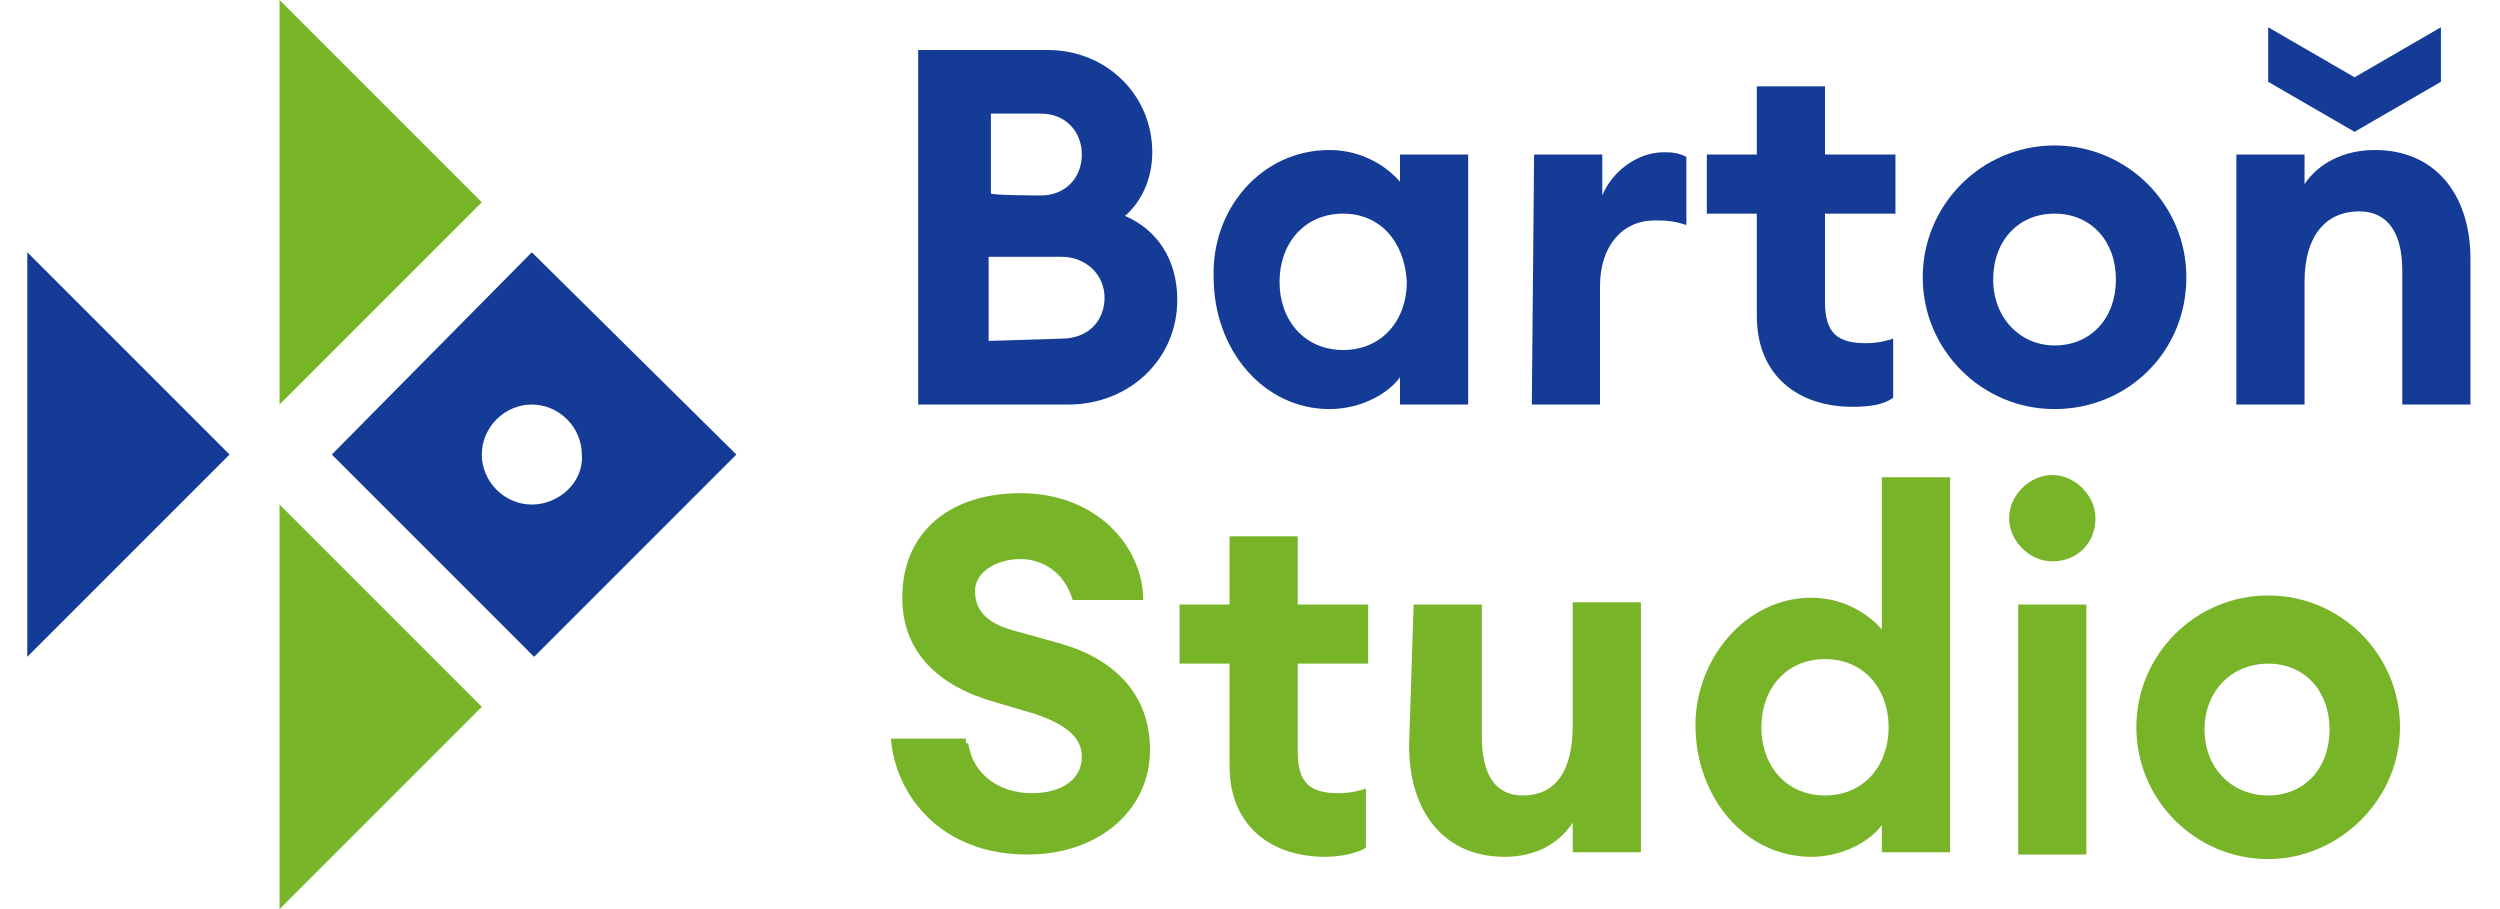 <svg xmlns="http://www.w3.org/2000/svg" xmlns:xlink="http://www.w3.org/1999/xlink" id="Vrstva_1" x="0px" y="0px" width="110px" height="40px" viewBox="0 0 110 40" style="enable-background:new 0 0 110 40;" xml:space="preserve">
<style type="text/css">
	.st0{fill:#143C96;}
	.st1{fill:#78B428;}
</style>
<g>
	<g>
		<path class="st0" d="M46.7,14.9c1.2,0,1.9-0.8,1.9-1.8c0-1-0.8-1.8-1.9-1.8h-3.2V15L46.7,14.9L46.7,14.9z M45.8,8.6    c1.1,0,1.8-0.8,1.8-1.8s-0.7-1.8-1.8-1.8h-2.2v3.5C43.5,8.6,45.8,8.6,45.8,8.6z M40.4,2.2h5.7c2.6,0,4.6,2,4.6,4.5    c0,1.2-0.5,2.2-1.2,2.8c1.4,0.6,2.3,1.9,2.3,3.7c0,2.6-2.1,4.6-4.8,4.6h-6.6L40.4,2.2L40.4,2.2z"></path>
		<path class="st0" d="M59.1,9.4c-1.7,0-2.8,1.3-2.8,3s1.1,3,2.8,3c1.7,0,2.8-1.3,2.8-3C61.8,10.6,60.7,9.4,59.1,9.4z M58.5,6.6    c1.5,0,2.6,0.8,3.1,1.4V6.8h3v11h-3v-1.2c-0.5,0.7-1.7,1.4-3.1,1.4c-2.9,0-5.1-2.6-5.1-5.8C53.3,9.2,55.5,6.6,58.5,6.6z"></path>
		<path class="st0" d="M67.5,6.8h3v1.8c0.4-1,1.5-1.9,2.7-1.9c0.3,0,0.6,0,1,0.2v3c-0.6-0.2-1-0.2-1.4-0.2c-1.4,0-2.4,1.1-2.4,2.9    v5.2h-3L67.5,6.8L67.5,6.8z"></path>
		<path class="st0" d="M81.5,17.9c-2.3,0-4.2-1.3-4.2-4V9.4h-2.2V6.8h2.2v-3h3v3h3.1v2.6h-3.1v3.9c0,1.4,0.6,1.8,1.8,1.8    c0.5,0,0.9-0.1,1.2-0.2v2.6C82.9,17.8,82.3,17.9,81.5,17.9z"></path>
		<path class="st0" d="M90.4,15.2c1.6,0,2.7-1.2,2.7-2.9S92,9.4,90.4,9.4s-2.7,1.2-2.7,2.9S88.9,15.2,90.4,15.2z M90.4,18    c-3.2,0-5.8-2.6-5.8-5.8s2.6-5.8,5.8-5.8s5.8,2.6,5.8,5.8C96.2,15.5,93.6,18,90.4,18z"></path>
		<path class="st0" d="M99.8,3.6V1.2l3.8,2.2l3.8-2.2v2.4l-3.8,2.2L99.8,3.6z M98.4,6.8h3v1.3c0.6-0.9,1.7-1.5,3.1-1.5    c2.6,0,4.2,1.9,4.2,4.8v6.4h-3v-5.9c0-1.6-0.6-2.6-1.9-2.6c-1.4,0-2.4,1-2.4,3.1v5.4h-3V6.8z"></path>
		<path class="st1" d="M42.6,32.7c0.2,1.4,1.4,2.2,2.8,2.2c1.3,0,2.2-0.6,2.2-1.6c0-0.8-0.6-1.4-2.1-1.9l-1.7-0.5    c-2.5-0.7-4.1-2.2-4.1-4.6c0-2.9,2.1-4.6,5.2-4.6c3.4,0,5.4,2.4,5.4,4.7h-3.1c-0.4-1.3-1.4-1.8-2.3-1.8c-1.1,0-2,0.6-2,1.4    c0,1,0.7,1.5,1.9,1.8l1.8,0.5c2.5,0.7,4,2.3,4,4.7c0,2.6-2.2,4.6-5.4,4.6c-3.8,0-5.8-2.6-6-5.1h3.3V32.7z"></path>
		<path class="st1" d="M58.3,37.7c-2.3,0-4.2-1.3-4.2-4v-4.5h-2.2v-2.6h2.2v-3h3v3h3.1v2.6h-3.1v3.9c0,1.4,0.6,1.8,1.8,1.8    c0.5,0,0.9-0.1,1.2-0.2v2.6C59.8,37.5,59.1,37.7,58.3,37.7z"></path>
		<path class="st1" d="M62.2,26.6h3v5.8c0,1.7,0.6,2.6,1.8,2.6c1.4,0,2.2-1,2.2-3.1v-5.4h3v11h-3v-1.3c-0.6,0.9-1.6,1.5-3,1.5    c-2.6,0-4.2-1.9-4.2-4.9L62.2,26.6L62.2,26.6z"></path>
		<path class="st1" d="M80.3,29c-1.7,0-2.8,1.3-2.8,3c0,1.7,1.1,3,2.8,3c1.7,0,2.8-1.3,2.8-3C83.1,30.3,82,29,80.3,29z M79.7,26.3    c1.5,0,2.6,0.8,3.1,1.4V21h3v16.5h-3v-1.2c-0.5,0.7-1.7,1.4-3.1,1.4c-2.9,0-5.1-2.6-5.1-5.8C74.6,29,76.8,26.3,79.7,26.3z"></path>
		<path class="st1" d="M88.8,26.6h3v11h-3V26.6z M90.3,24.7c-1,0-1.9-0.9-1.9-1.9c0-1,0.9-1.9,1.9-1.9c1,0,1.9,0.9,1.9,1.9    C92.2,23.9,91.4,24.7,90.3,24.7z"></path>
		<path class="st1" d="M99.8,35c1.6,0,2.7-1.2,2.7-2.9c0-1.7-1.1-2.9-2.7-2.9S97,30.4,97,32.1C97,33.8,98.2,35,99.8,35z M99.8,37.8    c-3.2,0-5.8-2.6-5.8-5.8s2.6-5.8,5.8-5.8c3.2,0,5.8,2.6,5.8,5.8S102.9,37.8,99.8,37.8z"></path>
	</g>
	<g>
		<path class="st1" d="M12.3,40l8.9-8.9l-8.9-8.9V40z"></path>
		<path class="st1" d="M12.3,17.8l8.9-8.9L12.3,0V17.8z"></path>
		<path class="st0" d="M1.2,28.9l8.9-8.9l-8.9-8.9V28.9z"></path>
		<path class="st0" d="M23.4,22.2c-1.2,0-2.2-1-2.2-2.2c0-1.2,1-2.2,2.2-2.2c1.2,0,2.2,1,2.2,2.2C25.7,21.2,24.6,22.2,23.4,22.2z     M23.4,11.1L14.6,20l8.9,8.9l8.9-8.9L23.4,11.1z"></path>
	</g>
</g>
</svg>